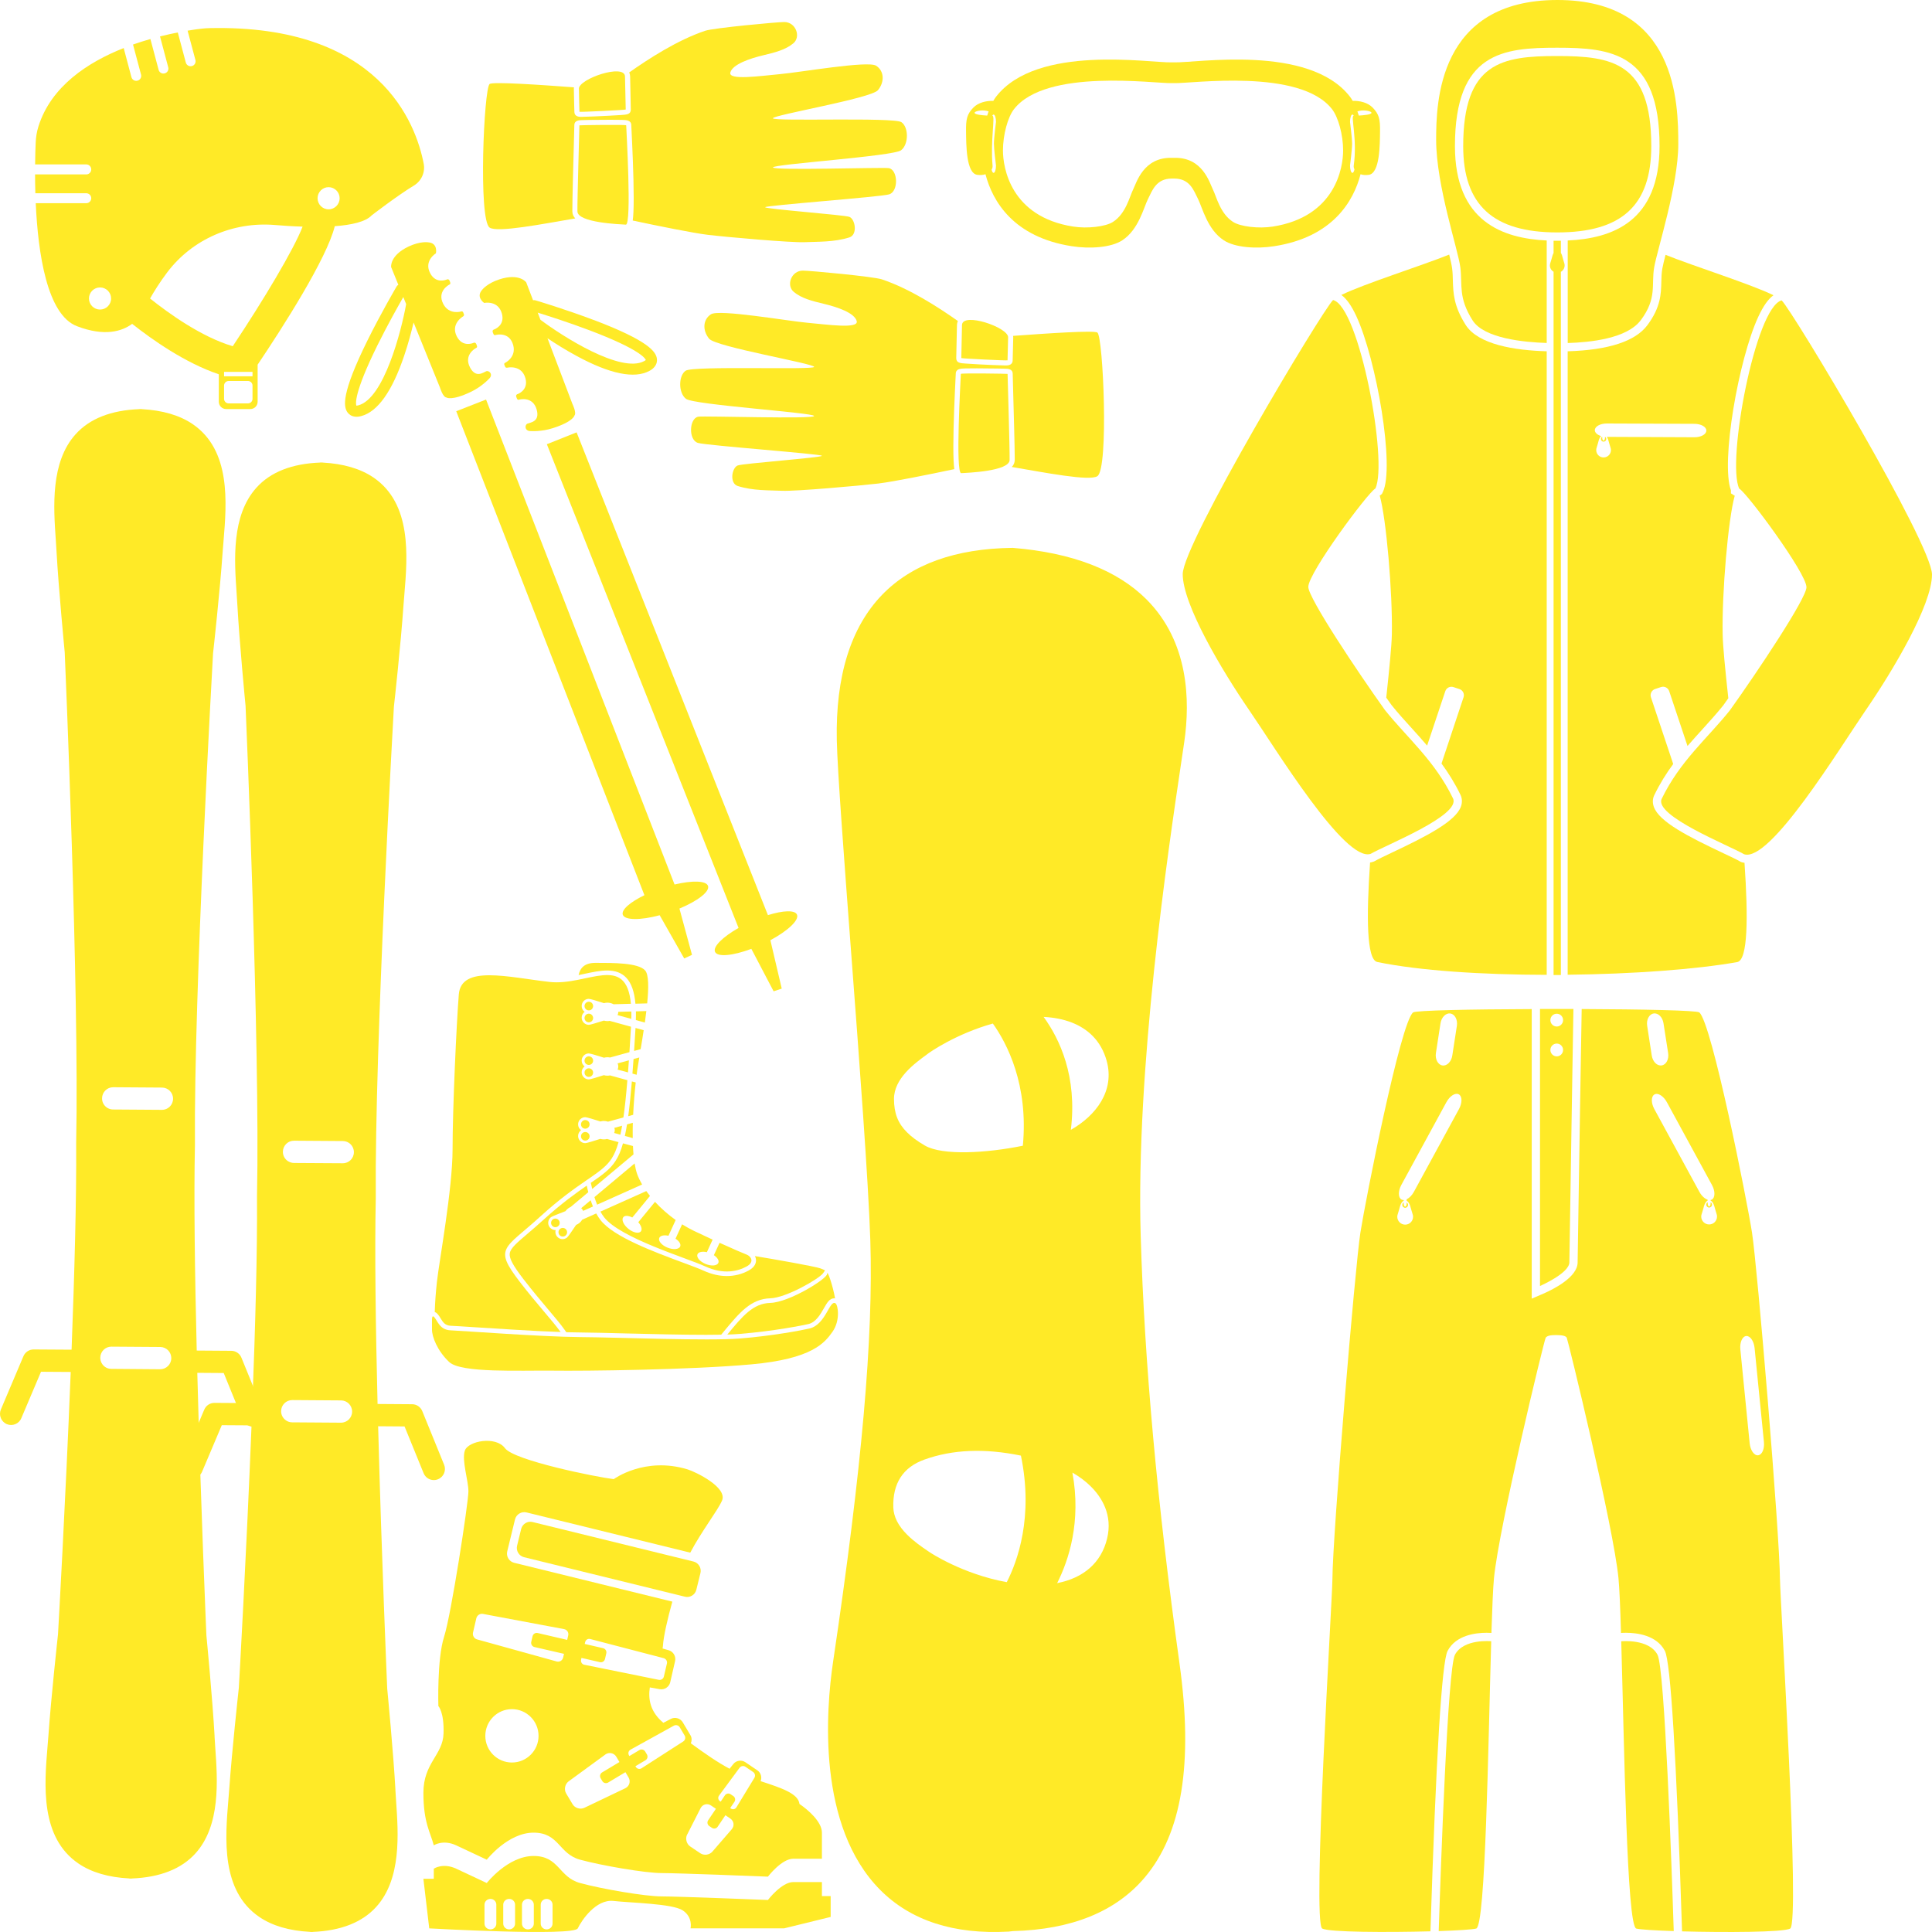 <svg width="40" height="40" viewBox="0 0 40 40" fill="none" xmlns="http://www.w3.org/2000/svg">
<path d="M23.699 38.873C24.472 37.96 24.708 36.509 24.42 34.438C23.958 31.112 23.695 28.218 23.617 25.591C23.514 22.126 24.176 17.669 24.459 15.765C24.482 15.611 24.502 15.475 24.519 15.361C24.644 14.498 24.611 13.285 23.737 12.41C23.129 11.802 22.198 11.443 20.969 11.343C20.966 11.343 20.963 11.343 20.96 11.343C19.78 11.357 18.872 11.684 18.261 12.317C17.613 12.989 17.298 14.001 17.325 15.326C17.338 15.952 17.476 17.777 17.621 19.708C17.79 21.939 17.98 24.468 18.019 25.679C18.083 27.691 17.846 30.386 17.247 34.414C17.102 35.392 16.907 37.81 18.228 39.133C18.858 39.764 19.748 40.053 20.874 39.992C20.876 39.992 20.878 39.992 20.88 39.992L20.973 39.981C22.185 39.951 23.102 39.578 23.698 38.874L23.699 38.873ZM20.844 32.757C19.932 32.592 19.259 32.145 19.252 32.14L19.206 32.109C19.086 32.027 18.922 31.915 18.782 31.775C18.595 31.588 18.502 31.403 18.495 31.21C18.48 30.711 18.696 30.377 19.139 30.219C19.725 30.009 20.383 29.982 21.137 30.137C21.401 31.409 21.064 32.328 20.844 32.757ZM22.203 30.489C22.348 30.572 22.479 30.669 22.587 30.778C22.806 30.997 23.042 31.362 22.921 31.856C22.8 32.354 22.435 32.671 21.887 32.777C22.127 32.302 22.39 31.506 22.203 30.489V30.489ZM21.607 21.054C22.032 21.075 22.381 21.207 22.616 21.442C22.755 21.581 22.855 21.756 22.912 21.962C23.085 22.584 22.689 23.099 22.171 23.392C22.306 22.287 21.94 21.511 21.607 21.054ZM21.177 23.721C20.427 23.874 19.512 23.929 19.148 23.717C18.992 23.626 18.87 23.536 18.777 23.442C18.59 23.255 18.51 23.049 18.509 22.753C18.509 22.328 18.936 22.017 19.191 21.831L19.235 21.798C19.242 21.793 19.782 21.408 20.556 21.191C20.85 21.605 21.296 22.458 21.177 23.721Z" fill="#FFEA27"/>
<path d="M8.187 37.055C8.144 36.281 8.023 35.027 8.017 34.963C8.013 34.863 7.9 32.254 7.829 29.529L8.376 29.533L8.77 30.5C8.788 30.544 8.817 30.579 8.853 30.604C8.915 30.645 8.996 30.657 9.069 30.626C9.187 30.578 9.243 30.443 9.195 30.326L8.743 29.216C8.708 29.13 8.625 29.073 8.532 29.073L7.817 29.068C7.778 27.488 7.756 25.915 7.78 24.811V24.779C7.756 21.659 8.146 14.796 8.155 14.633C8.163 14.569 8.3 13.317 8.353 12.543C8.358 12.468 8.365 12.389 8.372 12.306C8.438 11.513 8.528 10.428 7.732 9.886C7.464 9.704 7.11 9.6 6.68 9.577V9.575L6.627 9.575V9.577C6.043 9.599 5.599 9.774 5.309 10.097C4.787 10.676 4.852 11.604 4.899 12.282C4.905 12.365 4.91 12.445 4.914 12.519C4.957 13.294 5.077 14.547 5.084 14.612C5.091 14.775 5.387 21.643 5.321 24.764V24.796C5.329 25.899 5.286 27.471 5.225 29.05L4.442 29.045C4.349 29.044 4.265 29.099 4.229 29.185L3.762 30.288C3.719 30.391 3.756 30.508 3.844 30.569C3.857 30.577 3.87 30.584 3.884 30.59C4.001 30.64 4.136 30.586 4.185 30.468L4.592 29.507L5.208 29.511C5.099 32.235 4.951 34.843 4.945 34.942C4.938 35.006 4.801 36.258 4.747 37.032C4.742 37.106 4.735 37.186 4.728 37.269C4.662 38.061 4.572 39.146 5.368 39.688C5.636 39.871 5.99 39.975 6.42 39.997V39.999L6.473 40V39.998C7.057 39.975 7.501 39.8 7.792 39.477C8.313 38.898 8.248 37.97 8.201 37.293C8.196 37.21 8.19 37.13 8.186 37.055H8.187ZM7.096 24.084L6.085 24.078C6.038 24.077 5.994 24.062 5.958 24.038C5.896 23.996 5.856 23.925 5.857 23.846C5.858 23.718 5.961 23.616 6.088 23.617L7.099 23.624C7.226 23.625 7.328 23.728 7.327 23.856C7.326 23.983 7.223 24.085 7.096 24.084ZM7.059 29.455L6.048 29.448C6.001 29.448 5.957 29.433 5.921 29.408C5.86 29.366 5.819 29.296 5.82 29.216C5.821 29.089 5.925 28.986 6.051 28.987L7.062 28.994C7.189 28.995 7.291 29.099 7.29 29.226C7.29 29.353 7.186 29.456 7.059 29.455Z" fill="#FFEA27"/>
<path d="M4.443 35.949C4.4 35.175 4.279 33.921 4.273 33.857C4.269 33.757 4.156 31.148 4.085 28.423L4.632 28.427L5.026 29.394C5.044 29.438 5.073 29.473 5.109 29.497C5.171 29.539 5.252 29.551 5.325 29.52C5.443 29.472 5.499 29.337 5.451 29.22L4.999 28.11C4.964 28.024 4.881 27.967 4.788 27.967L4.073 27.962C4.034 26.382 4.012 24.809 4.036 23.705V23.673C4.012 20.553 4.402 13.69 4.411 13.527C4.419 13.462 4.556 12.211 4.609 11.437C4.615 11.362 4.621 11.283 4.628 11.2C4.694 10.407 4.784 9.322 3.988 8.78C3.72 8.598 3.366 8.494 2.936 8.471V8.469L2.884 8.469V8.471C2.299 8.493 1.855 8.668 1.565 8.991C1.043 9.57 1.108 10.498 1.155 11.176C1.161 11.259 1.166 11.339 1.17 11.413C1.213 12.188 1.334 13.441 1.34 13.506C1.347 13.669 1.643 20.537 1.577 23.657V23.689C1.585 24.793 1.542 26.366 1.482 27.944L0.698 27.939C0.605 27.938 0.522 27.993 0.485 28.079L0.018 29.182C-0.025 29.285 0.012 29.402 0.101 29.463C0.113 29.471 0.126 29.479 0.14 29.485C0.257 29.534 0.392 29.48 0.441 29.363L0.849 28.401L1.464 28.405C1.355 31.129 1.207 33.737 1.201 33.836C1.194 33.9 1.057 35.152 1.003 35.926C0.998 36 0.991 36.08 0.984 36.163C0.918 36.955 0.828 38.04 1.624 38.582C1.892 38.765 2.246 38.869 2.676 38.891V38.893L2.729 38.894V38.892C3.313 38.869 3.757 38.694 4.048 38.371C4.569 37.792 4.505 36.864 4.457 36.187C4.452 36.104 4.446 36.024 4.442 35.949H4.443ZM3.352 22.978L2.341 22.971C2.294 22.971 2.25 22.956 2.214 22.932C2.152 22.89 2.112 22.819 2.113 22.739C2.114 22.612 2.217 22.509 2.344 22.51L3.355 22.517C3.482 22.518 3.584 22.622 3.583 22.749C3.582 22.877 3.479 22.979 3.352 22.978ZM3.315 28.349L2.304 28.341C2.257 28.341 2.213 28.327 2.177 28.302C2.116 28.26 2.076 28.189 2.076 28.11C2.077 27.982 2.181 27.88 2.307 27.881L3.318 27.888C3.445 27.889 3.547 27.992 3.546 28.12C3.546 28.247 3.442 28.349 3.315 28.349Z" fill="#FFEA27"/>
<path d="M11.569 25.263C11.538 25.224 11.482 25.218 11.443 25.248C11.405 25.279 11.398 25.335 11.429 25.374C11.459 25.412 11.516 25.419 11.554 25.388C11.593 25.358 11.599 25.301 11.569 25.263Z" fill="#FFEA27"/>
<path d="M11.707 25.582C11.746 25.552 11.752 25.495 11.722 25.457C11.691 25.418 11.635 25.412 11.596 25.442C11.558 25.473 11.552 25.529 11.582 25.568C11.613 25.607 11.669 25.613 11.707 25.582H11.707Z" fill="#FFEA27"/>
<path d="M12.033 25.014C12.04 25.02 12.046 25.026 12.052 25.033C12.061 25.044 12.068 25.057 12.073 25.07L12.277 24.979C12.26 24.939 12.244 24.896 12.229 24.85L12.033 25.014Z" fill="#FFEA27"/>
<path d="M15.503 26.303C15.366 26.379 15.209 26.419 15.048 26.419C14.888 26.419 14.728 26.381 14.565 26.307C14.473 26.265 14.316 26.206 14.134 26.139C13.531 25.915 12.707 25.609 12.434 25.262C12.402 25.221 12.372 25.175 12.344 25.123L12.054 25.253C12.038 25.279 12.018 25.303 11.993 25.323C11.972 25.339 11.951 25.351 11.928 25.36C11.853 25.472 11.762 25.605 11.739 25.623C11.675 25.674 11.582 25.663 11.531 25.599C11.5 25.56 11.492 25.511 11.504 25.467C11.459 25.469 11.413 25.449 11.382 25.411C11.331 25.346 11.342 25.253 11.406 25.201C11.43 25.183 11.581 25.124 11.707 25.076C11.721 25.057 11.736 25.039 11.756 25.024C11.775 25.009 11.795 24.997 11.816 24.988L12.18 24.683C12.168 24.64 12.158 24.594 12.148 24.547C11.94 24.691 11.637 24.904 11.25 25.256C11.125 25.37 11.017 25.462 10.921 25.544C10.703 25.729 10.571 25.841 10.554 25.948C10.539 26.049 10.616 26.194 10.838 26.484C11.023 26.723 11.194 26.925 11.344 27.104C11.48 27.265 11.599 27.405 11.683 27.523L11.725 27.582C11.826 27.585 11.92 27.587 12.004 27.587C12.249 27.589 12.605 27.598 12.983 27.608C13.519 27.621 14.128 27.636 14.618 27.636C14.735 27.636 14.839 27.635 14.932 27.633C14.951 27.61 14.97 27.587 14.988 27.565C15.312 27.174 15.546 26.892 15.947 26.88C16.274 26.871 16.95 26.481 17.038 26.364C17.059 26.337 17.073 26.317 17.082 26.302C17.061 26.29 17.028 26.277 16.981 26.259C16.878 26.221 16.011 26.067 15.63 26.006C15.642 26.029 15.65 26.054 15.652 26.081C15.656 26.132 15.642 26.227 15.503 26.303V26.303Z" fill="#FFEA27"/>
<path d="M12.57 20.093C12.742 20.093 12.872 20.142 12.968 20.245C13.072 20.356 13.134 20.53 13.156 20.781L13.399 20.774V20.775C13.432 20.448 13.432 20.177 13.357 20.092C13.213 19.932 12.697 19.935 12.33 19.935C12.105 19.935 12.012 20.036 11.979 20.188C12.019 20.18 12.059 20.171 12.097 20.163C12.266 20.127 12.426 20.093 12.57 20.093H12.57Z" fill="#FFEA27"/>
<path d="M13.351 21.171C13.363 21.091 13.373 21.011 13.382 20.933C13.382 20.933 13.382 20.933 13.382 20.933L13.166 20.939C13.167 20.996 13.167 21.057 13.165 21.12L13.351 21.171Z" fill="#FFEA27"/>
<path d="M13.095 22.228L13.181 22.252C13.185 22.216 13.19 22.183 13.194 22.151C13.205 22.079 13.219 21.992 13.236 21.894L13.117 21.926C13.109 22.032 13.102 22.132 13.094 22.228H13.095Z" fill="#FFEA27"/>
<path d="M13.128 21.759L13.264 21.721C13.285 21.598 13.307 21.465 13.327 21.329L13.158 21.283C13.148 21.452 13.138 21.61 13.128 21.759Z" fill="#FFEA27"/>
<path d="M12.937 23.518L13.1 23.563C13.098 23.46 13.1 23.353 13.102 23.246L12.982 23.279C12.967 23.367 12.953 23.447 12.937 23.518H12.937Z" fill="#FFEA27"/>
<path d="M13.109 23.081C13.12 22.842 13.14 22.607 13.162 22.411L13.082 22.39C13.058 22.673 13.034 22.91 13.007 23.109L13.109 23.081H13.109Z" fill="#FFEA27"/>
<path d="M12.232 24.49C12.241 24.532 12.25 24.574 12.261 24.616L13.116 23.9V23.9C13.111 23.845 13.107 23.787 13.105 23.728L12.898 23.672C12.855 23.827 12.805 23.942 12.745 24.034C12.631 24.213 12.463 24.331 12.233 24.489L12.232 24.49Z" fill="#FFEA27"/>
<path d="M13.139 24.088L12.307 24.785C12.324 24.839 12.342 24.891 12.363 24.941L13.294 24.524C13.254 24.454 13.22 24.384 13.194 24.314C13.171 24.251 13.153 24.174 13.139 24.088Z" fill="#FFEA27"/>
<path d="M13.091 25.207L13.457 24.761V24.761C13.43 24.727 13.405 24.694 13.381 24.66L12.431 25.085C12.455 25.128 12.481 25.168 12.508 25.203C12.849 25.637 14.224 26.046 14.604 26.221C14.985 26.395 15.281 26.318 15.458 26.221C15.635 26.123 15.539 26.005 15.458 25.975C15.406 25.956 15.181 25.859 14.898 25.731L14.78 25.987C14.853 26.036 14.892 26.098 14.873 26.145C14.849 26.207 14.732 26.219 14.611 26.17C14.492 26.122 14.415 26.032 14.44 25.97C14.46 25.92 14.541 25.904 14.635 25.925L14.754 25.665C14.63 25.608 14.499 25.547 14.369 25.485C14.287 25.445 14.204 25.399 14.122 25.348L13.986 25.646C14.061 25.695 14.102 25.758 14.083 25.806C14.058 25.868 13.94 25.879 13.821 25.831C13.701 25.783 13.624 25.693 13.649 25.631C13.669 25.581 13.748 25.565 13.84 25.585L13.989 25.259C13.835 25.149 13.688 25.021 13.561 24.883L13.215 25.305C13.277 25.376 13.302 25.453 13.268 25.495C13.227 25.546 13.111 25.523 13.011 25.442C12.91 25.361 12.862 25.254 12.904 25.201C12.935 25.161 13.011 25.166 13.091 25.207L13.091 25.207Z" fill="#FFEA27"/>
<path d="M15.058 27.631C15.16 27.627 15.245 27.623 15.316 27.617C16.013 27.561 16.624 27.44 16.738 27.413C16.892 27.376 16.985 27.214 17.059 27.084C17.124 26.97 17.175 26.88 17.272 26.88C17.277 26.88 17.283 26.881 17.289 26.882C17.245 26.623 17.125 26.273 17.125 26.375C17.125 26.476 16.339 26.964 15.95 26.975C15.59 26.985 15.373 27.249 15.058 27.631L15.058 27.631Z" fill="#FFEA27"/>
<path d="M12.191 20.987C12.142 20.987 12.102 21.028 12.102 21.077C12.102 21.126 12.142 21.166 12.191 21.166C12.24 21.166 12.28 21.126 12.28 21.077C12.28 21.028 12.24 20.987 12.191 20.987Z" fill="#FFEA27"/>
<path d="M12.191 20.74C12.142 20.74 12.102 20.78 12.102 20.829C12.102 20.879 12.142 20.919 12.191 20.919C12.24 20.919 12.28 20.879 12.28 20.829C12.28 20.78 12.24 20.74 12.191 20.74Z" fill="#FFEA27"/>
<path d="M12.191 22.118C12.142 22.118 12.102 22.158 12.102 22.207C12.102 22.256 12.142 22.296 12.191 22.296C12.24 22.296 12.28 22.256 12.28 22.207C12.28 22.158 12.24 22.118 12.191 22.118Z" fill="#FFEA27"/>
<path d="M12.191 21.87C12.142 21.87 12.102 21.91 12.102 21.959C12.102 22.009 12.142 22.048 12.191 22.048C12.24 22.048 12.28 22.009 12.28 21.959C12.28 21.91 12.24 21.87 12.191 21.87Z" fill="#FFEA27"/>
<path d="M13.002 22.203C13.008 22.123 13.014 22.04 13.021 21.953L12.787 22.016C12.796 22.036 12.801 22.058 12.801 22.081C12.801 22.103 12.796 22.124 12.787 22.145L13.002 22.203L13.002 22.203Z" fill="#FFEA27"/>
<path d="M12.117 23.437C12.068 23.437 12.029 23.477 12.029 23.526C12.029 23.576 12.068 23.615 12.117 23.615C12.166 23.615 12.207 23.576 12.207 23.526C12.207 23.477 12.167 23.437 12.117 23.437Z" fill="#FFEA27"/>
<path d="M12.117 23.189C12.068 23.189 12.029 23.229 12.029 23.279C12.029 23.328 12.068 23.368 12.117 23.368C12.166 23.368 12.207 23.328 12.207 23.279C12.207 23.229 12.167 23.189 12.117 23.189Z" fill="#FFEA27"/>
<path d="M12.844 23.493C12.857 23.435 12.869 23.373 12.88 23.307L12.719 23.351C12.725 23.366 12.728 23.383 12.728 23.4C12.728 23.42 12.723 23.439 12.716 23.457L12.844 23.493Z" fill="#FFEA27"/>
<path d="M9.065 27.211C9.086 27.235 9.103 27.263 9.121 27.293C9.17 27.374 9.213 27.444 9.335 27.449C9.398 27.451 9.566 27.462 9.799 27.477C10.032 27.492 10.326 27.511 10.631 27.529C10.963 27.549 11.309 27.568 11.607 27.578C11.435 27.34 11.122 27.007 10.764 26.542C10.213 25.826 10.438 25.869 11.187 25.186C11.585 24.823 11.892 24.609 12.127 24.447C12.165 24.421 12.201 24.396 12.235 24.373C12.431 24.237 12.57 24.132 12.665 23.984C12.72 23.899 12.766 23.79 12.806 23.647L12.567 23.581C12.546 23.587 12.524 23.59 12.501 23.59C12.476 23.59 12.451 23.586 12.429 23.579C12.3 23.621 12.147 23.668 12.117 23.668C12.036 23.668 11.969 23.601 11.969 23.519C11.969 23.47 11.993 23.426 12.03 23.399C11.993 23.372 11.969 23.328 11.969 23.279C11.969 23.197 12.036 23.13 12.117 23.13C12.147 23.13 12.302 23.178 12.431 23.219C12.453 23.213 12.477 23.208 12.501 23.208C12.532 23.208 12.561 23.214 12.588 23.223L12.907 23.136C12.938 22.924 12.964 22.67 12.989 22.364L12.629 22.265C12.611 22.269 12.594 22.271 12.575 22.271C12.549 22.271 12.525 22.267 12.502 22.26C12.374 22.301 12.22 22.348 12.191 22.348C12.109 22.348 12.043 22.282 12.043 22.199C12.043 22.15 12.067 22.106 12.104 22.079C12.067 22.052 12.043 22.008 12.043 21.959C12.043 21.877 12.109 21.81 12.191 21.81C12.221 21.81 12.376 21.858 12.505 21.899C12.527 21.893 12.55 21.889 12.575 21.889C12.594 21.889 12.611 21.891 12.629 21.895L13.032 21.784C13.042 21.62 13.053 21.445 13.064 21.257L12.623 21.136C12.607 21.139 12.591 21.141 12.575 21.141C12.549 21.141 12.525 21.136 12.502 21.13C12.373 21.171 12.22 21.218 12.191 21.218C12.109 21.218 12.043 21.151 12.043 21.069C12.043 21.02 12.067 20.976 12.104 20.949C12.067 20.922 12.043 20.878 12.043 20.829C12.043 20.746 12.109 20.68 12.191 20.68C12.22 20.68 12.375 20.727 12.504 20.769C12.527 20.763 12.55 20.759 12.574 20.759C12.622 20.759 12.666 20.771 12.703 20.792L13.062 20.782C12.965 19.726 12.146 20.417 11.379 20.33C10.52 20.233 9.548 19.972 9.499 20.59C9.45 21.208 9.37 22.964 9.37 23.793C9.37 24.622 9.09 26.126 9.046 26.541C9.021 26.772 9.007 26.962 9.001 27.164C9.034 27.175 9.056 27.2 9.064 27.21L9.065 27.211Z" fill="#FFEA27"/>
<path d="M12.801 20.949V20.95C12.801 20.974 12.796 20.996 12.786 21.017L13.07 21.095C13.072 21.041 13.072 20.99 13.071 20.942L12.801 20.949H12.801Z" fill="#FFEA27"/>
<path d="M17.299 26.985C17.175 26.899 17.102 27.423 16.76 27.505C16.608 27.541 15.993 27.658 15.323 27.712C14.653 27.766 12.79 27.688 12.003 27.683C11.217 27.677 9.556 27.552 9.331 27.543C9.106 27.535 9.062 27.352 8.993 27.273C8.924 27.194 8.948 27.371 8.944 27.521C8.94 27.672 9.054 27.968 9.301 28.2C9.548 28.431 10.771 28.37 11.444 28.378C12.117 28.387 14.288 28.362 15.552 28.248C16.816 28.135 17.076 27.801 17.238 27.57C17.4 27.338 17.352 27.021 17.298 26.984L17.299 26.985Z" fill="#FFEA27"/>
<path d="M34.188 3.023C34.188 1.293 33.38 1.16 32.238 1.16C31.097 1.16 30.294 1.289 30.294 3.026C30.294 4.245 30.913 4.812 32.241 4.812C33.57 4.812 34.188 4.26 34.188 3.023H34.188Z" fill="#FFEA27"/>
<path d="M30.345 6.727C30.096 6.334 30.088 6.068 30.08 5.81C30.078 5.725 30.076 5.646 30.065 5.559C30.057 5.497 30.035 5.396 30.004 5.271C29.428 5.503 28.237 5.878 27.771 6.107C27.88 6.185 27.981 6.329 28.082 6.547C28.5 7.452 28.881 9.669 28.63 10.188L28.611 10.227L28.566 10.261C28.702 10.742 28.833 12.271 28.817 13.133C28.812 13.373 28.764 13.85 28.701 14.444C28.737 14.495 28.773 14.546 28.809 14.596C28.944 14.765 29.087 14.922 29.239 15.089C29.342 15.203 29.445 15.317 29.547 15.437L29.923 14.311C29.946 14.24 30.023 14.202 30.093 14.226L30.217 14.267C30.288 14.291 30.325 14.367 30.301 14.437L29.845 15.808C29.987 16.003 30.121 16.214 30.237 16.455C30.273 16.529 30.277 16.613 30.248 16.696C30.138 17.007 29.53 17.316 28.808 17.657C28.656 17.729 28.526 17.791 28.465 17.827L28.449 17.835L28.433 17.841C28.412 17.849 28.389 17.854 28.366 17.857C28.288 18.983 28.294 19.87 28.515 19.917C29.381 20.097 30.69 20.181 32.023 20.183V7.273C31.36 7.254 30.605 7.135 30.345 6.727L30.345 6.727Z" fill="#FFEA27"/>
<path d="M28.378 17.678C28.681 17.5 30.253 16.88 30.083 16.53C29.704 15.747 29.137 15.279 28.673 14.7C28.108 13.91 27.087 12.381 27.087 12.151C27.087 11.86 28.314 10.205 28.475 10.114C28.475 10.114 28.476 10.113 28.476 10.113C28.742 9.562 28.143 6.35 27.601 6.212C27.601 6.212 27.6 6.212 27.6 6.212C27.6 6.212 27.599 6.212 27.599 6.212C27.358 6.455 24.487 11.256 24.487 11.887C24.487 12.517 25.296 13.878 25.859 14.697C26.409 15.496 27.843 17.858 28.378 17.678H28.378Z" fill="#FFEA27"/>
<path d="M33.229 9.043V9.063C33.229 9.096 33.216 9.122 33.2 9.122C33.185 9.122 33.172 9.096 33.172 9.063V9.042C33.156 9.052 33.145 9.068 33.145 9.089C33.145 9.119 33.17 9.144 33.2 9.144C33.231 9.144 33.256 9.12 33.256 9.089C33.256 9.07 33.246 9.054 33.231 9.044C33.23 9.044 33.23 9.044 33.229 9.044V9.043Z" fill="#FFEA27"/>
<path d="M36.055 17.849L36.038 17.843L36.023 17.834C35.962 17.798 35.832 17.736 35.68 17.665C34.957 17.323 34.349 17.015 34.24 16.703C34.211 16.62 34.214 16.537 34.25 16.463C34.367 16.222 34.499 16.011 34.642 15.818L34.181 14.437C34.157 14.367 34.195 14.291 34.265 14.266L34.39 14.225C34.46 14.201 34.536 14.24 34.559 14.31L34.938 15.445C35.041 15.325 35.146 15.211 35.249 15.097C35.4 14.93 35.542 14.773 35.679 14.603C35.713 14.555 35.748 14.506 35.783 14.456C35.718 13.857 35.67 13.377 35.666 13.136C35.648 12.273 35.78 10.742 35.916 10.263L35.88 10.244L35.877 10.238L35.837 10.215V10.152C35.623 9.569 35.995 7.439 36.404 6.557C36.507 6.336 36.608 6.191 36.718 6.113C36.26 5.886 35.065 5.51 34.483 5.276C34.452 5.399 34.427 5.501 34.416 5.564C34.4 5.658 34.398 5.746 34.396 5.839C34.39 6.084 34.383 6.362 34.109 6.73C33.861 7.065 33.305 7.248 32.457 7.273V20.181C33.788 20.166 35.097 20.073 35.967 19.919C36.19 19.878 36.195 18.992 36.118 17.863C36.096 17.861 36.075 17.856 36.054 17.849H36.055ZM33.2 9.471C33.116 9.471 33.048 9.403 33.048 9.318C33.048 9.299 33.052 9.281 33.058 9.265C33.068 9.236 33.085 9.17 33.101 9.114C33.113 9.077 33.129 9.048 33.148 9.028C33.072 9.004 33.019 8.958 33.019 8.906C33.02 8.829 33.131 8.768 33.266 8.768L35.084 8.775C35.22 8.776 35.329 8.838 35.328 8.915C35.328 8.992 35.218 9.053 35.082 9.053L33.267 9.045C33.279 9.064 33.291 9.086 33.299 9.114C33.315 9.17 33.333 9.236 33.343 9.264C33.349 9.28 33.353 9.299 33.353 9.318C33.353 9.402 33.285 9.471 33.2 9.471V9.471Z" fill="#FFEA27"/>
<path d="M32.341 5.291C32.334 5.269 32.325 5.25 32.316 5.234V4.984H32.165V5.238C32.157 5.253 32.149 5.271 32.143 5.291C32.126 5.347 32.11 5.413 32.099 5.441C32.093 5.458 32.089 5.476 32.089 5.495C32.089 5.552 32.12 5.6 32.165 5.627V20.187H32.316V5.628C32.362 5.602 32.394 5.553 32.394 5.495C32.394 5.476 32.391 5.458 32.384 5.441C32.374 5.413 32.357 5.347 32.341 5.291Z" fill="#FFEA27"/>
<path d="M33.972 6.628C34.312 6.17 34.185 5.901 34.248 5.535C34.31 5.172 34.747 3.835 34.747 2.987C34.747 2.14 34.721 0 32.244 0C29.767 0 29.734 2.137 29.734 2.898C29.734 3.839 30.19 5.17 30.235 5.538C30.28 5.905 30.188 6.16 30.489 6.634C30.727 7.007 31.553 7.086 32.023 7.101V4.979C31.115 4.936 30.123 4.592 30.123 3.026C30.123 1.078 31.125 0.988 32.238 0.988C33.352 0.988 34.359 1.092 34.359 3.023C34.359 4.596 33.372 4.937 32.458 4.979V7.102C32.913 7.088 33.685 7.014 33.972 6.627V6.628Z" fill="#FFEA27"/>
<path d="M36.888 6.22C36.888 6.22 36.888 6.22 36.887 6.219C36.887 6.219 36.887 6.219 36.887 6.219C36.344 6.358 35.743 9.566 36.009 10.117C36.009 10.117 36.009 10.117 36.009 10.117C36.01 10.117 36.01 10.118 36.011 10.118C36.172 10.209 37.401 11.867 37.401 12.158C37.401 12.388 36.38 13.918 35.815 14.707C35.351 15.287 34.783 15.755 34.404 16.538C34.235 16.887 35.806 17.508 36.109 17.686C36.644 17.866 38.078 15.504 38.628 14.704C39.191 13.886 40 12.525 40 11.895C40 11.264 37.13 6.463 36.888 6.22L36.888 6.22Z" fill="#FFEA27"/>
<path d="M35.416 24.891V24.914C35.416 24.949 35.403 24.977 35.386 24.977C35.369 24.977 35.356 24.949 35.356 24.914V24.891C35.338 24.902 35.326 24.92 35.326 24.941C35.326 24.974 35.353 25.001 35.386 25.001C35.419 25.001 35.445 24.974 35.445 24.941C35.445 24.919 35.433 24.902 35.416 24.891Z" fill="#FFEA27"/>
<path d="M29.123 24.918C29.123 24.953 29.109 24.982 29.093 24.982C29.076 24.982 29.062 24.953 29.062 24.918V24.896C29.045 24.906 29.033 24.924 29.033 24.945C29.033 24.979 29.06 25.006 29.093 25.006C29.127 25.006 29.152 24.979 29.152 24.945C29.152 24.924 29.14 24.906 29.123 24.896V24.918H29.123Z" fill="#FFEA27"/>
<path d="M36.852 32.703C36.848 31.766 36.383 26.217 36.273 25.517C36.169 24.849 35.438 21.169 35.182 20.961C35.13 20.919 34.004 20.896 32.747 20.891V20.894C32.746 20.933 32.68 24.896 32.663 26.14C32.659 26.443 32.165 26.691 31.953 26.784L31.713 26.887V20.892C30.448 20.896 29.311 20.919 29.257 20.961C28.997 21.163 28.271 24.848 28.166 25.516C28.056 26.216 27.591 31.764 27.586 32.703C27.584 33.112 27.165 39.809 27.375 39.928C27.514 40.006 28.724 40.01 29.616 39.986V39.975C29.732 36.355 29.852 34.406 29.971 34.18C30.143 33.853 30.551 33.805 30.778 33.805C30.825 33.805 30.861 33.806 30.878 33.808C30.895 33.29 30.911 32.885 30.931 32.676C31.033 31.616 31.97 27.745 32.002 27.696C32.029 27.657 32.097 27.64 32.22 27.641C32.343 27.642 32.419 27.657 32.438 27.697C32.466 27.753 33.407 31.617 33.509 32.676C33.529 32.885 33.546 33.291 33.561 33.809C33.578 33.807 33.614 33.805 33.662 33.805C33.89 33.805 34.297 33.853 34.469 34.179C34.588 34.406 34.708 36.356 34.825 39.975V39.987C35.716 40.011 36.926 40.007 37.064 39.929C37.274 39.81 36.855 33.114 36.853 32.703H36.852ZM29.729 21.803L29.824 21.187C29.844 21.059 29.936 20.969 30.029 20.983C30.122 20.998 30.182 21.113 30.163 21.239L30.068 21.855C30.048 21.983 29.956 22.074 29.863 22.059C29.77 22.044 29.71 21.929 29.729 21.803ZM30.207 22.961L29.274 24.674C29.233 24.75 29.177 24.804 29.123 24.83V24.86C29.154 24.875 29.182 24.917 29.198 24.973C29.216 25.032 29.234 25.103 29.245 25.133C29.252 25.151 29.256 25.171 29.256 25.191C29.256 25.282 29.183 25.355 29.093 25.355C29.003 25.355 28.929 25.282 28.929 25.191C28.929 25.171 28.934 25.151 28.94 25.133C28.952 25.103 28.969 25.032 28.987 24.973C29.003 24.917 29.03 24.875 29.062 24.86V24.845C29.047 24.845 29.031 24.843 29.017 24.835C28.946 24.797 28.944 24.661 29.013 24.533L29.947 22.818C30.017 22.69 30.131 22.618 30.203 22.657C30.275 22.697 30.277 22.833 30.207 22.961H30.207ZM34.103 21.239C34.083 21.113 34.143 20.997 34.237 20.983C34.33 20.968 34.422 21.059 34.441 21.186L34.537 21.802C34.557 21.929 34.497 22.044 34.404 22.058C34.309 22.073 34.218 21.982 34.198 21.855L34.103 21.239ZM35.386 25.351C35.296 25.351 35.222 25.278 35.222 25.187C35.222 25.167 35.226 25.147 35.233 25.13C35.245 25.099 35.263 25.028 35.28 24.969C35.296 24.913 35.324 24.872 35.355 24.856V24.839C35.296 24.819 35.23 24.761 35.184 24.676L34.251 22.962C34.181 22.834 34.183 22.698 34.255 22.659C34.326 22.619 34.441 22.692 34.511 22.82L35.444 24.533C35.514 24.661 35.512 24.797 35.441 24.837C35.433 24.841 35.425 24.843 35.416 24.845V24.856C35.449 24.872 35.475 24.913 35.492 24.969C35.509 25.028 35.528 25.099 35.539 25.13C35.546 25.147 35.549 25.167 35.549 25.187C35.549 25.278 35.476 25.351 35.386 25.351L35.386 25.351ZM36.399 30.13C36.318 30.139 36.24 30.027 36.225 29.882L36.032 27.939C36.017 27.794 36.072 27.669 36.153 27.661C36.234 27.653 36.312 27.764 36.327 27.909L36.52 29.853C36.535 29.998 36.481 30.122 36.4 30.13H36.399Z" fill="#FFEA27"/>
<path d="M32.492 26.137C32.51 24.879 32.576 20.89 32.576 20.89H31.884V26.625C31.884 26.625 32.488 26.363 32.492 26.137H32.492ZM32.231 21.871C32.158 21.871 32.099 21.811 32.099 21.738C32.099 21.665 32.158 21.606 32.231 21.606C32.303 21.606 32.362 21.665 32.362 21.738C32.362 21.811 32.303 21.871 32.231 21.871ZM32.231 21.253C32.158 21.253 32.099 21.194 32.099 21.12C32.099 21.047 32.158 20.988 32.231 20.988C32.303 20.988 32.362 21.047 32.362 21.12C32.362 21.193 32.303 21.253 32.231 21.253Z" fill="#FFEA27"/>
<path d="M30.123 34.26C29.973 34.543 29.829 38.68 29.787 39.981C30.181 39.968 30.487 39.949 30.563 39.929C30.758 39.877 30.811 36.123 30.874 33.98C30.874 33.98 30.301 33.923 30.123 34.26V34.26Z" fill="#FFEA27"/>
<path d="M33.566 33.981C33.628 36.124 33.681 39.877 33.877 39.929C33.953 39.949 34.258 39.968 34.653 39.981C34.611 38.68 34.467 34.544 34.317 34.26C34.139 33.923 33.566 33.981 33.566 33.981Z" fill="#FFEA27"/>
<path d="M17.586 4.915C17.76 4.859 17.708 4.539 17.586 4.49C17.481 4.449 15.842 4.328 15.842 4.29C15.842 4.253 18.23 4.078 18.408 4.024C18.608 3.963 18.592 3.515 18.402 3.481C18.284 3.46 15.998 3.535 16.004 3.466C16.01 3.398 18.494 3.236 18.656 3.111C18.818 2.986 18.813 2.629 18.662 2.529C18.504 2.423 16.002 2.518 16.002 2.449C16.002 2.381 18.036 2.037 18.177 1.867C18.318 1.696 18.308 1.468 18.138 1.36C17.968 1.252 16.564 1.498 16.147 1.535C15.73 1.573 15.074 1.669 15.121 1.5C15.168 1.332 15.518 1.212 15.804 1.144C16.049 1.086 16.267 1.029 16.425 0.897C16.588 0.76 16.476 0.456 16.237 0.456C16.088 0.456 14.776 0.578 14.6 0.637C14.025 0.83 13.432 1.215 13.027 1.5C13.042 1.533 13.045 1.564 13.046 1.581C13.053 1.855 13.06 2.229 13.06 2.267C13.06 2.368 12.981 2.374 12.85 2.382C12.782 2.387 12.688 2.392 12.588 2.397C12.415 2.406 12.172 2.417 12.057 2.419C12 2.421 11.896 2.423 11.892 2.317C11.889 2.212 11.884 2.047 11.881 1.839V1.836C11.881 1.827 11.882 1.817 11.883 1.808C11.199 1.757 10.203 1.688 10.137 1.739C10.018 1.832 9.901 4.55 10.137 4.712C10.297 4.822 11.238 4.636 11.91 4.522C11.87 4.48 11.851 4.432 11.85 4.378V4.339C11.85 4.113 11.87 3.379 11.882 2.94C11.887 2.764 11.891 2.611 11.891 2.594C11.891 2.49 11.989 2.488 12.054 2.487C12.092 2.486 12.146 2.485 12.208 2.483C12.333 2.482 12.493 2.48 12.634 2.48C12.726 2.48 12.81 2.48 12.87 2.482C12.968 2.484 13.07 2.487 13.07 2.594C13.07 2.605 13.073 2.649 13.076 2.716C13.089 2.987 13.12 3.621 13.12 4.092C13.12 4.333 13.113 4.476 13.1 4.566V4.566C13.624 4.678 14.368 4.828 14.656 4.862C15.079 4.912 16.39 5.027 16.664 5.014C16.938 5.002 17.269 5.015 17.586 4.915L17.586 4.915Z" fill="#FFEA27"/>
<path d="M12.965 2.595C12.965 2.576 11.996 2.591 11.996 2.595C11.996 2.658 11.951 4.143 11.955 4.377C11.959 4.611 12.831 4.643 12.957 4.651C13.083 4.658 12.966 2.666 12.965 2.595Z" fill="#FFEA27"/>
<path d="M11.986 1.838C11.989 2.045 11.994 2.209 11.997 2.314C11.998 2.324 12.955 2.276 12.955 2.268C12.955 2.232 12.947 1.86 12.94 1.584C12.933 1.308 11.981 1.632 11.985 1.838H11.986Z" fill="#FFEA27"/>
<path d="M18.202 10.008C18.49 9.974 19.234 9.824 19.758 9.713V9.712C19.745 9.622 19.738 9.479 19.738 9.238C19.738 8.768 19.769 8.133 19.782 7.862C19.786 7.795 19.788 7.751 19.788 7.741C19.788 7.633 19.89 7.63 19.988 7.628C20.049 7.627 20.133 7.626 20.224 7.626C20.365 7.626 20.525 7.628 20.65 7.63C20.713 7.631 20.766 7.632 20.804 7.633C20.869 7.634 20.967 7.637 20.967 7.741C20.967 7.757 20.972 7.91 20.976 8.086C20.988 8.525 21.009 9.259 21.009 9.486V9.524C21.008 9.579 20.988 9.626 20.948 9.668C21.62 9.782 22.562 9.968 22.721 9.858C22.958 9.696 22.84 6.978 22.721 6.886C22.656 6.835 21.659 6.904 20.975 6.954C20.977 6.964 20.978 6.973 20.978 6.983V6.986C20.974 7.193 20.97 7.358 20.966 7.463C20.962 7.569 20.858 7.567 20.802 7.566C20.686 7.564 20.444 7.553 20.271 7.544C20.171 7.538 20.077 7.533 20.008 7.528C19.877 7.52 19.798 7.515 19.798 7.413C19.798 7.376 19.806 7.002 19.813 6.727C19.814 6.71 19.817 6.679 19.832 6.646C19.427 6.361 18.833 5.976 18.259 5.784C18.082 5.725 16.771 5.603 16.622 5.603C16.383 5.603 16.271 5.907 16.434 6.043C16.591 6.175 16.81 6.232 17.055 6.29C17.341 6.358 17.691 6.478 17.737 6.647C17.784 6.815 17.129 6.719 16.712 6.682C16.295 6.644 14.891 6.398 14.721 6.506C14.55 6.615 14.541 6.842 14.682 7.013C14.823 7.183 16.856 7.527 16.856 7.596C16.856 7.664 14.355 7.569 14.196 7.675C14.046 7.776 14.041 8.133 14.203 8.258C14.365 8.382 16.849 8.544 16.855 8.612C16.861 8.681 14.575 8.607 14.457 8.627C14.267 8.661 14.25 9.11 14.45 9.17C14.628 9.224 17.017 9.399 17.017 9.437C17.017 9.474 15.378 9.595 15.273 9.637C15.151 9.685 15.099 10.005 15.273 10.062C15.59 10.162 15.921 10.149 16.195 10.161C16.469 10.174 17.779 10.058 18.203 10.009L18.202 10.008Z" fill="#FFEA27"/>
<path d="M20.903 9.523C20.907 9.289 20.861 7.804 20.861 7.741C20.861 7.737 19.893 7.722 19.893 7.741C19.892 7.812 19.775 9.804 19.901 9.796C20.028 9.789 20.899 9.757 20.903 9.523H20.903Z" fill="#FFEA27"/>
<path d="M19.917 6.73C19.91 7.006 19.903 7.377 19.903 7.414C19.903 7.422 20.86 7.47 20.86 7.46C20.863 7.355 20.868 7.191 20.872 6.984C20.876 6.777 19.924 6.454 19.917 6.73Z" fill="#FFEA27"/>
<path d="M28.42 2.228C28.317 2.122 28.151 2.084 28.006 2.088C28.026 2.121 28.044 2.159 28.061 2.198C28.026 2.119 27.988 2.051 27.948 2C27.101 0.911 24.759 1.306 24.311 1.291H24.261C23.813 1.306 21.471 0.911 20.624 2C20.584 2.051 20.546 2.119 20.511 2.197C20.529 2.158 20.547 2.121 20.566 2.088C20.422 2.084 20.255 2.122 20.152 2.228C20.021 2.364 19.997 2.462 20.001 2.725C20.005 2.988 20 3.589 20.234 3.62C20.299 3.628 20.356 3.624 20.403 3.607C20.403 3.607 20.403 3.607 20.403 3.607C20.55 4.169 20.983 4.909 22.188 5.097C22.561 5.156 23.005 5.127 23.236 4.975C23.574 4.754 23.676 4.305 23.767 4.122C23.858 3.94 23.939 3.697 24.261 3.697H24.311C24.634 3.697 24.714 3.94 24.805 4.122C24.896 4.305 24.999 4.754 25.337 4.975C25.568 5.127 26.012 5.156 26.384 5.097C27.59 4.909 28.023 4.169 28.169 3.607H28.17C28.216 3.625 28.274 3.628 28.338 3.62C28.572 3.589 28.568 2.988 28.572 2.725C28.576 2.462 28.551 2.364 28.42 2.228H28.42ZM20.178 2.337C20.172 2.306 20.311 2.269 20.429 2.295C20.441 2.298 20.454 2.301 20.468 2.306C20.472 2.296 20.475 2.287 20.479 2.277C20.465 2.314 20.451 2.353 20.439 2.393C20.331 2.387 20.184 2.373 20.178 2.337ZM20.621 3.427C20.621 3.511 20.599 3.579 20.571 3.579C20.554 3.579 20.539 3.553 20.53 3.512C20.545 3.488 20.553 3.461 20.55 3.429C20.503 2.918 20.608 2.406 20.549 2.398C20.548 2.398 20.546 2.398 20.544 2.398C20.552 2.382 20.561 2.372 20.571 2.372C20.599 2.372 20.621 2.44 20.621 2.524C20.621 2.524 20.578 2.862 20.578 2.976C20.578 3.089 20.621 3.427 20.621 3.427V3.427ZM26.352 4.691C26.059 4.737 25.684 4.693 25.53 4.595C25.261 4.423 25.185 4.069 25.113 3.926C25.042 3.783 24.901 3.253 24.311 3.268H24.261C23.672 3.253 23.53 3.783 23.459 3.926C23.387 4.069 23.311 4.423 23.042 4.595C22.889 4.693 22.513 4.737 22.22 4.691C20.922 4.488 20.765 3.468 20.765 3.117C20.765 2.788 20.866 2.424 20.993 2.261C21.657 1.407 23.91 1.733 24.261 1.721H24.311C24.662 1.733 26.915 1.407 27.579 2.261C27.706 2.424 27.808 2.788 27.808 3.117C27.808 3.468 27.651 4.487 26.352 4.691ZM28 3.579C27.973 3.579 27.951 3.511 27.951 3.427C27.951 3.427 27.994 3.089 27.994 2.976C27.994 2.863 27.951 2.525 27.951 2.525C27.951 2.44 27.973 2.372 28 2.372C28.011 2.372 28.02 2.382 28.028 2.398C28.026 2.398 28.024 2.398 28.023 2.399C27.964 2.406 28.104 2.884 28.028 3.426C28.024 3.456 28.03 3.483 28.043 3.506C28.034 3.55 28.018 3.579 28 3.579ZM28.133 2.393C28.12 2.351 28.106 2.311 28.092 2.272C28.096 2.283 28.1 2.294 28.104 2.306C28.118 2.301 28.131 2.298 28.143 2.295C28.262 2.269 28.401 2.306 28.395 2.337C28.388 2.373 28.241 2.386 28.133 2.393L28.133 2.393ZM28.064 2.205C28.072 2.222 28.079 2.239 28.086 2.257C28.079 2.239 28.072 2.222 28.064 2.205Z" fill="#FFEA27"/>
<path d="M17.017 39.256V38.966H16.424C16.182 38.966 15.899 39.337 15.899 39.337C15.899 39.337 14.042 39.263 13.699 39.263C13.355 39.263 12.454 39.108 12.01 38.986C11.565 38.865 11.579 38.426 11.047 38.426C10.515 38.426 10.078 38.986 10.078 38.986C10.078 38.986 9.721 38.817 9.445 38.689C9.169 38.561 8.981 38.689 8.981 38.689V38.898H8.766L8.887 39.925C8.887 39.925 11.882 40.093 11.962 39.925C12.043 39.756 12.339 39.317 12.702 39.357C13.066 39.398 13.921 39.411 14.136 39.553C14.351 39.695 14.297 39.924 14.297 39.924H16.236L17.198 39.688V39.256H17.016L17.017 39.256ZM10.276 39.827C10.276 39.893 10.222 39.946 10.154 39.946C10.086 39.946 10.031 39.893 10.031 39.827V39.434C10.031 39.368 10.086 39.315 10.154 39.315C10.222 39.315 10.276 39.368 10.276 39.434V39.827ZM10.664 39.827C10.664 39.893 10.609 39.946 10.542 39.946C10.474 39.946 10.419 39.893 10.419 39.827V39.434C10.419 39.368 10.474 39.315 10.542 39.315C10.609 39.315 10.664 39.368 10.664 39.434V39.827ZM11.052 39.827C11.052 39.893 10.997 39.946 10.93 39.946C10.862 39.946 10.807 39.893 10.807 39.827V39.434C10.807 39.368 10.862 39.315 10.93 39.315C10.997 39.315 11.052 39.368 11.052 39.434V39.827ZM11.44 39.827C11.44 39.893 11.385 39.946 11.317 39.946C11.25 39.946 11.195 39.893 11.195 39.827V39.434C11.195 39.368 11.25 39.315 11.317 39.315C11.385 39.315 11.44 39.368 11.44 39.434V39.827Z" fill="#FFEA27"/>
<path d="M8.981 38.206C8.981 38.206 9.169 38.078 9.445 38.206C9.721 38.334 10.078 38.503 10.078 38.503C10.078 38.503 10.515 37.943 11.047 37.943C11.579 37.943 11.565 38.382 12.01 38.503C12.454 38.624 13.356 38.78 13.699 38.78C14.042 38.78 15.899 38.854 15.899 38.854C15.899 38.854 16.182 38.483 16.424 38.483H17.017V37.943C17.017 37.713 16.72 37.463 16.552 37.349C16.529 37.133 16.176 37.017 15.748 36.877C15.779 36.798 15.754 36.703 15.683 36.655L15.429 36.483C15.352 36.431 15.241 36.448 15.183 36.522L15.105 36.62C14.854 36.486 14.6 36.31 14.303 36.093C14.325 36.041 14.326 35.98 14.296 35.928L14.135 35.657C14.085 35.575 13.976 35.543 13.891 35.587L13.734 35.669C13.465 35.444 13.416 35.186 13.454 34.936L13.661 34.973C13.757 34.99 13.854 34.926 13.876 34.831L13.977 34.39C13.999 34.294 13.94 34.194 13.846 34.167L13.717 34.13C13.721 34.112 13.725 34.094 13.725 34.078C13.737 33.876 13.823 33.508 13.92 33.16L10.645 32.356C10.541 32.33 10.476 32.224 10.502 32.119L10.663 31.457C10.689 31.353 10.795 31.288 10.9 31.313L14.291 32.146C14.53 31.693 14.853 31.285 14.948 31.07C15.07 30.796 14.402 30.472 14.235 30.422C13.347 30.151 12.707 30.624 12.707 30.624C12.358 30.583 10.642 30.239 10.454 29.982C10.266 29.726 9.691 29.831 9.624 30.034C9.556 30.236 9.698 30.648 9.698 30.878C9.698 31.107 9.342 33.433 9.193 33.892C9.046 34.351 9.076 35.323 9.076 35.323C9.076 35.323 9.197 35.444 9.183 35.89C9.17 36.336 8.766 36.498 8.766 37.119C8.766 37.74 8.914 37.942 8.981 38.206L8.981 38.206ZM10.599 36.491C10.295 36.491 10.048 36.244 10.048 35.939C10.048 35.634 10.295 35.386 10.599 35.386C10.903 35.386 11.15 35.634 11.15 35.939C11.15 36.244 10.903 36.491 10.599 36.491ZM14.887 37.176L15.312 36.6C15.34 36.562 15.394 36.553 15.433 36.579L15.593 36.688C15.632 36.714 15.643 36.768 15.619 36.808L15.247 37.419C15.223 37.459 15.171 37.47 15.132 37.444L15.118 37.434L15.206 37.304C15.232 37.265 15.221 37.212 15.183 37.186L15.126 37.148C15.088 37.121 15.035 37.132 15.008 37.171L14.921 37.301L14.906 37.292C14.868 37.265 14.859 37.213 14.887 37.176L14.887 37.176ZM14.227 37.983L14.504 37.438C14.546 37.354 14.644 37.329 14.721 37.381L14.822 37.449L14.661 37.688C14.635 37.727 14.646 37.78 14.684 37.806L14.74 37.844C14.779 37.87 14.832 37.86 14.858 37.821L15.019 37.582L15.119 37.65C15.197 37.703 15.21 37.803 15.149 37.874L14.749 38.336C14.688 38.406 14.575 38.421 14.498 38.369L14.29 38.229C14.213 38.177 14.184 38.066 14.226 37.982L14.227 37.983ZM13.952 35.728C13.994 35.705 14.048 35.72 14.073 35.761L14.175 35.933C14.199 35.974 14.186 36.029 14.146 36.055L13.283 36.61C13.243 36.636 13.19 36.624 13.165 36.583L13.156 36.567L13.364 36.444C13.405 36.419 13.418 36.365 13.394 36.324L13.358 36.264C13.334 36.223 13.28 36.209 13.239 36.233L13.031 36.357L13.022 36.342C12.998 36.301 13.012 36.248 13.054 36.225L13.952 35.728H13.952ZM12.03 34.363L12.039 34.325L12.419 34.413C12.467 34.425 12.515 34.395 12.526 34.347L12.553 34.23C12.564 34.183 12.534 34.135 12.486 34.124L12.106 34.036L12.115 33.998C12.126 33.95 12.173 33.921 12.22 33.934L13.662 34.31L13.742 34.331C13.789 34.344 13.819 34.393 13.808 34.441L13.745 34.71C13.735 34.758 13.686 34.789 13.639 34.779L12.098 34.467C12.05 34.458 12.02 34.411 12.031 34.363H12.03ZM12.531 36.326C12.608 36.27 12.712 36.291 12.761 36.373L12.825 36.481L12.466 36.696C12.425 36.72 12.411 36.774 12.435 36.815L12.471 36.876C12.495 36.917 12.549 36.93 12.59 36.906L12.949 36.691L13.013 36.799C13.062 36.881 13.031 36.983 12.945 37.024L12.1 37.428C12.014 37.469 11.903 37.436 11.854 37.353L11.722 37.132C11.673 37.05 11.697 36.936 11.774 36.88L12.531 36.327L12.531 36.326ZM9.793 33.802L9.862 33.504C9.876 33.444 9.937 33.403 9.998 33.414L11.679 33.729C11.74 33.741 11.779 33.8 11.764 33.861L11.743 33.952L11.132 33.81C11.084 33.799 11.037 33.829 11.026 33.876L10.999 33.993C10.988 34.041 11.018 34.089 11.065 34.1L11.677 34.241L11.659 34.319C11.645 34.379 11.584 34.415 11.525 34.399L9.877 33.942C9.817 33.926 9.779 33.862 9.793 33.802L9.793 33.802Z" fill="#FFEA27"/>
<path d="M11.027 31.512C10.922 31.486 10.816 31.551 10.79 31.656L10.706 32.002C10.68 32.107 10.745 32.214 10.849 32.24L14.181 33.058C14.285 33.084 14.392 33.019 14.417 32.914L14.502 32.568C14.527 32.463 14.463 32.356 14.358 32.33L11.027 31.512Z" fill="#FFEA27"/>
<path d="M8.772 3.388C8.612 2.558 7.86 0.505 4.345 0.582C4.284 0.583 4.223 0.587 4.162 0.595C4.096 0.602 4.001 0.615 3.884 0.635L4.046 1.242C4.061 1.297 4.028 1.354 3.973 1.368C3.918 1.383 3.862 1.35 3.847 1.295L3.681 0.672C3.569 0.694 3.445 0.721 3.313 0.754L3.483 1.393C3.498 1.448 3.465 1.505 3.41 1.519C3.355 1.534 3.299 1.502 3.284 1.446L3.114 0.808C2.997 0.841 2.877 0.879 2.754 0.922L2.92 1.544C2.935 1.599 2.902 1.656 2.847 1.67C2.792 1.685 2.736 1.652 2.721 1.597L2.561 0.995C1.819 1.289 1.059 1.785 0.797 2.614C0.762 2.723 0.744 2.836 0.739 2.951C0.734 3.055 0.729 3.212 0.727 3.404H1.786C1.843 3.404 1.889 3.45 1.889 3.508C1.889 3.565 1.843 3.611 1.786 3.611H0.726C0.726 3.733 0.728 3.864 0.732 4.001H1.786C1.843 4.001 1.889 4.047 1.889 4.104C1.889 4.161 1.843 4.207 1.786 4.207H0.74C0.787 5.244 0.973 6.515 1.592 6.753C2.168 6.974 2.527 6.859 2.736 6.705C3.143 7.027 3.831 7.514 4.53 7.749V8.317C4.53 8.401 4.598 8.469 4.681 8.469H5.184C5.267 8.469 5.334 8.401 5.334 8.317V7.55C5.847 6.787 6.767 5.353 6.931 4.683C7.276 4.658 7.569 4.593 7.695 4.459C7.695 4.459 8.229 4.047 8.569 3.842C8.725 3.748 8.807 3.567 8.772 3.388L8.772 3.388ZM2.071 6.409C1.945 6.409 1.842 6.307 1.842 6.18C1.842 6.053 1.945 5.951 2.071 5.951C2.197 5.951 2.3 6.053 2.3 6.18C2.3 6.307 2.197 6.409 2.071 6.409ZM5.228 8.258C5.228 8.31 5.186 8.352 5.134 8.352H4.734C4.682 8.352 4.639 8.31 4.639 8.258V7.982C4.639 7.93 4.682 7.888 4.734 7.888H5.134C5.186 7.888 5.228 7.93 5.228 7.982V8.258ZM5.228 7.791H4.639V7.699H5.228V7.791ZM4.819 7.168C4.174 6.978 3.491 6.487 3.107 6.18C3.188 6.037 3.308 5.843 3.462 5.639C3.983 4.949 4.828 4.587 5.688 4.658C5.861 4.673 6.06 4.686 6.265 4.692C6.084 5.163 5.444 6.231 4.819 7.168V7.168ZM6.803 4.334C6.677 4.334 6.575 4.231 6.575 4.104C6.575 3.978 6.677 3.875 6.803 3.875C6.929 3.875 7.032 3.978 7.032 4.104C7.032 4.231 6.929 4.334 6.803 4.334Z" fill="#FFEA27"/>
<path d="M7.197 8.541C7.221 8.573 7.267 8.616 7.346 8.626C7.382 8.631 7.426 8.629 7.477 8.615C7.819 8.525 8.119 8.104 8.369 7.362C8.454 7.111 8.518 6.867 8.563 6.677L9.109 8.024C9.109 8.024 9.169 8.224 9.242 8.229C9.242 8.229 9.343 8.306 9.745 8.115C9.972 8.008 10.121 7.846 10.121 7.846C10.22 7.759 10.129 7.663 10.068 7.686C10.007 7.709 9.852 7.838 9.731 7.607C9.596 7.348 9.843 7.213 9.843 7.213C9.885 7.194 9.884 7.18 9.863 7.128C9.841 7.074 9.8 7.1 9.8 7.1C9.8 7.1 9.579 7.199 9.459 6.968C9.324 6.709 9.578 6.557 9.578 6.557C9.578 6.557 9.615 6.541 9.606 6.51C9.606 6.51 9.604 6.502 9.59 6.468C9.575 6.435 9.547 6.449 9.547 6.449C9.547 6.449 9.298 6.525 9.178 6.294C9.043 6.035 9.289 5.901 9.289 5.901C9.331 5.882 9.331 5.868 9.31 5.816C9.288 5.762 9.247 5.788 9.247 5.788C9.247 5.788 9.026 5.887 8.906 5.656C8.771 5.397 9.025 5.245 9.025 5.245C9.025 5.245 9.074 5.031 8.864 5.017C8.864 5.017 8.704 4.989 8.459 5.104C8.065 5.291 8.098 5.529 8.098 5.529L8.247 5.896C8.232 5.905 8.218 5.918 8.209 5.935C8.206 5.94 7.887 6.483 7.603 7.059C7.069 8.142 7.106 8.42 7.197 8.541ZM7.813 7.152C8.021 6.731 8.247 6.33 8.35 6.15L8.409 6.296C8.308 6.857 7.949 8.253 7.419 8.392C7.397 8.398 7.385 8.398 7.378 8.398C7.365 8.365 7.321 8.148 7.813 7.152L7.813 7.152Z" fill="#FFEA27"/>
<path d="M9.446 8.514L10.063 8.272L13.966 18.313C14.333 18.225 14.622 18.232 14.659 18.343C14.698 18.459 14.444 18.654 14.067 18.811L14.327 19.769L14.166 19.844L13.658 18.949C13.258 19.056 12.934 19.055 12.894 18.938C12.86 18.837 13.046 18.677 13.342 18.534L9.446 8.514L9.446 8.514Z" fill="#FFEA27"/>
<path d="M12.297 6.627C11.697 6.4 11.095 6.22 11.089 6.219C11.071 6.213 11.053 6.213 11.036 6.216L10.895 5.846C10.895 5.846 10.757 5.649 10.342 5.783C10.085 5.866 9.987 5.995 9.987 5.995C9.842 6.15 10.024 6.272 10.024 6.272C10.024 6.272 10.313 6.21 10.391 6.492C10.46 6.743 10.23 6.821 10.23 6.821C10.23 6.821 10.183 6.83 10.204 6.885C10.223 6.937 10.232 6.947 10.276 6.933C10.276 6.933 10.547 6.863 10.625 7.144C10.694 7.396 10.46 7.511 10.46 7.511C10.46 7.511 10.43 7.519 10.442 7.553C10.455 7.588 10.459 7.595 10.459 7.595C10.473 7.623 10.511 7.611 10.511 7.611C10.511 7.611 10.8 7.548 10.878 7.83C10.947 8.081 10.717 8.159 10.717 8.159C10.717 8.159 10.67 8.168 10.691 8.223C10.71 8.276 10.719 8.286 10.763 8.271C10.763 8.271 11.035 8.201 11.112 8.483C11.181 8.734 10.98 8.746 10.92 8.771C10.86 8.796 10.858 8.929 10.99 8.925C10.99 8.925 11.209 8.941 11.447 8.864C11.872 8.728 11.893 8.603 11.893 8.603C11.943 8.549 11.851 8.362 11.851 8.362L11.335 7.003C11.496 7.112 11.71 7.246 11.943 7.372C12.63 7.744 13.136 7.847 13.447 7.678C13.494 7.653 13.527 7.625 13.55 7.596C13.601 7.535 13.605 7.472 13.601 7.433C13.586 7.282 13.423 7.053 12.297 6.626L12.297 6.627ZM13.371 7.453C13.367 7.457 13.357 7.466 13.337 7.476C12.855 7.737 11.644 6.962 11.189 6.62L11.133 6.473C11.33 6.534 11.768 6.673 12.207 6.839C13.243 7.231 13.359 7.42 13.371 7.453H13.371Z" fill="#FFEA27"/>
<path d="M11.937 8.952L11.322 9.197L15.291 19.212C14.963 19.398 14.756 19.601 14.804 19.707C14.855 19.82 15.173 19.788 15.556 19.645L16.017 20.524L16.185 20.468L15.95 19.466C16.314 19.27 16.551 19.048 16.5 18.935C16.456 18.838 16.212 18.849 15.899 18.947L11.938 8.952H11.937Z" fill="#FFEA27"/>
</svg>
